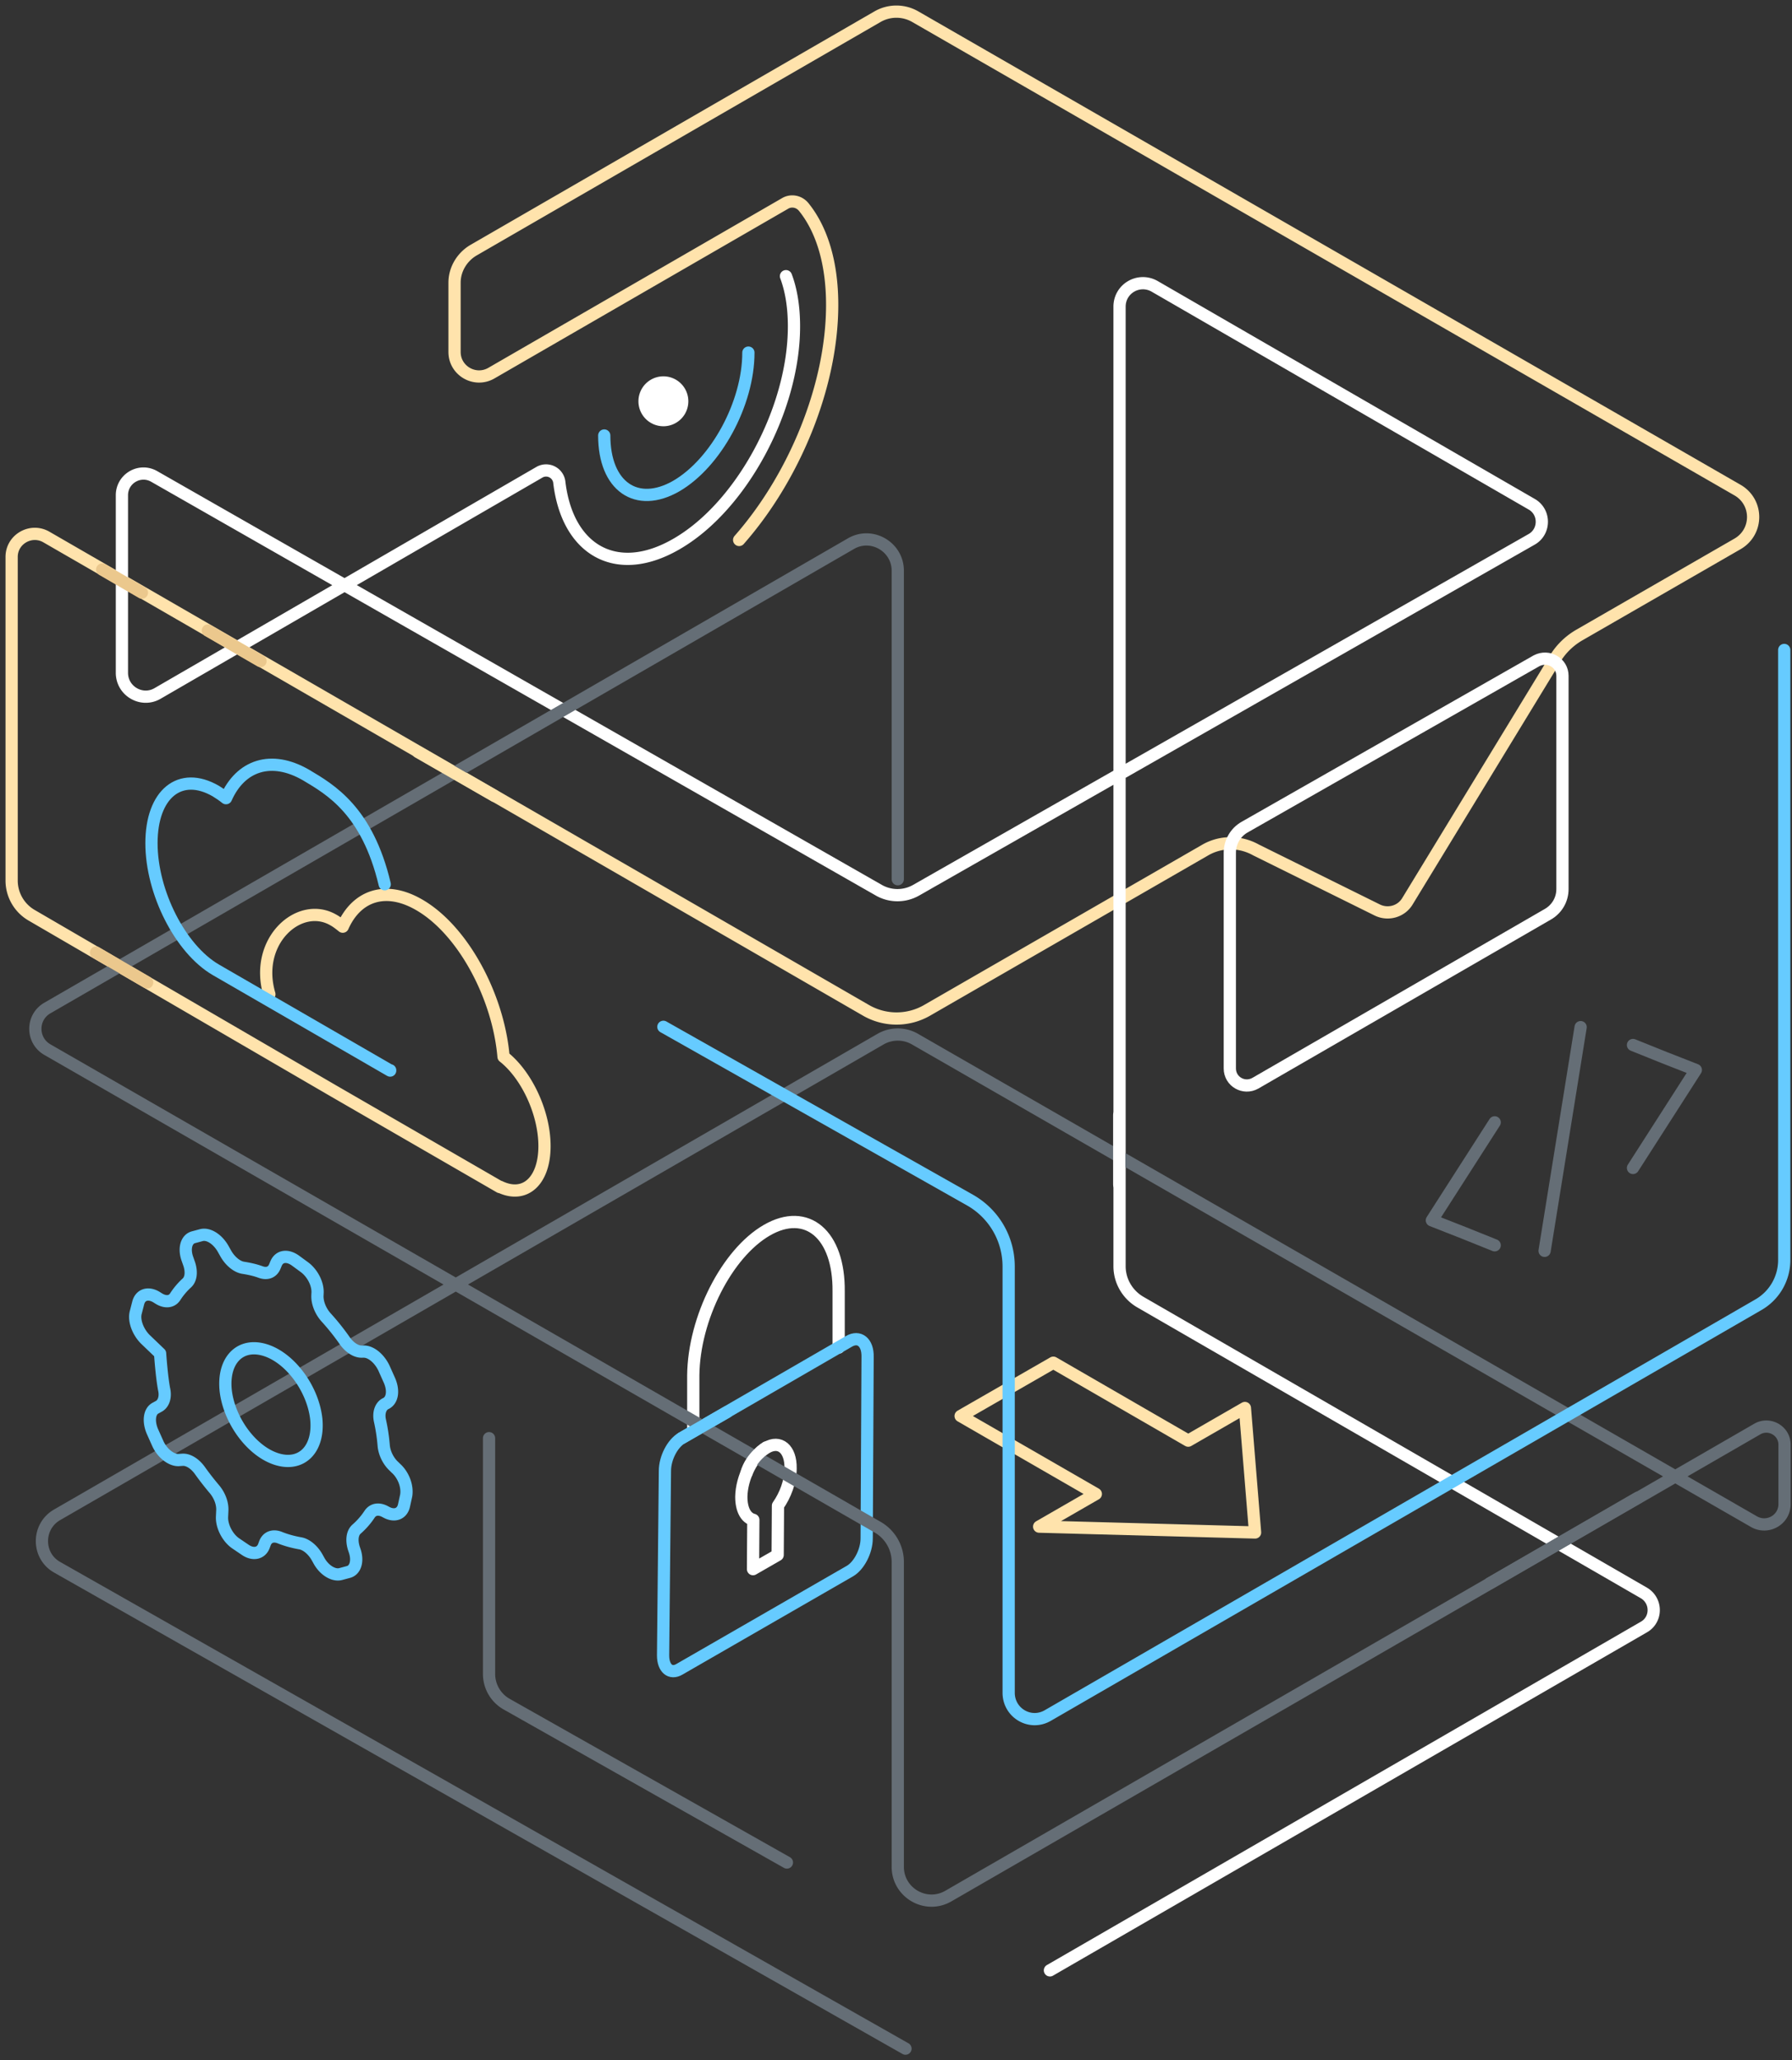 <svg width="308" height="354" fill="none" xmlns="http://www.w3.org/2000/svg"><rect width="100%" height="100%" fill="#333333" stroke="none"/><path d="M128.63 60.585c0 8.736-5.559 18.955-12.388 22.926-6.829 3.918-12.388.053-12.388-8.683" stroke="#66CBFF" stroke-width="2.103" stroke-miterlimit="10" stroke-linecap="round" stroke-linejoin="round"/><path d="M46.298 170.835c-2.687-9.154 5.147-16.112 10.97-12.776.583.317 1.112.741 1.642 1.164 2.382-5.347 7.358-7.094 13.129-3.759 7.464 4.289 13.605 15.619 14.505 26.103 3.97 3.123 7.04 9.636 7.04 15.354 0 6.036-3.387 9.054-7.675 6.989v.053L57.32 187.444l-51.88-30.18A6.892 6.892 0 012 151.281V95.688c0-3.018 3.282-4.924 5.93-3.441l140.87 81.325a10.518 10.518 0 0010.588 0l47.698-27.479c2.7-1.589 6.035-1.589 8.788-.053l20.858 10.324c1.853.9 4.13.265 5.188-1.535l24.988-40.98c1.006-1.959 2.594-3.601 4.5-4.713l27.21-15.672c3.6-2.064 3.6-7.2 0-9.265L157.324 2.874a6.504 6.504 0 00-6.512 0L81.356 43.007c-1.959 1.165-3.23 3.282-3.23 5.56v11.912c0 3.23 3.495 5.242 6.3 3.653L134.93 34.96c1.059-.635 2.435-.37 3.23.635 3.07 3.812 4.87 9.53 4.87 16.784 0 13.978-6.564 29.703-15.988 40.398" stroke="#FFE3AC" stroke-width="2.103" stroke-miterlimit="10" stroke-linecap="round" stroke-linejoin="round"/><path d="M135.089 47.454c.9 2.383 1.376 5.295 1.376 8.63 0 14.243-9.052 31.027-20.275 37.433-10.218 5.877-18.688 1.06-20.064-10.695a2.29 2.29 0 00-3.388-1.694l-65.645 38.015c-2.7 1.588-6.14-.371-6.14-3.547V85.099c0-2.86 3.07-4.66 5.558-3.23l124.566 71.107a6.47 6.47 0 006.352 0L263.255 92.67c2.329-1.324 2.329-4.712 0-6.036l-64.798-37.433c-2.7-1.535-6.035.37-6.035 3.495V217.57c0 2.541 1.377 4.871 3.547 6.142l86.556 49.981c2.276 1.323 2.276 4.606 0 5.877l-102.067 58.982" stroke="#fff" stroke-width="2.103" stroke-miterlimit="10" stroke-linecap="round" stroke-linejoin="round"/><path d="M144.142 231.548v-9.637c.106-9.795-5.453-14.507-12.335-10.536-6.882 3.971-12.546 15.143-12.652 24.938v9.318" stroke="#fff" stroke-width="2.103" stroke-miterlimit="10" stroke-linecap="round" stroke-linejoin="round"/><path d="M148.96 264.321c0 2.224-1.324 4.712-2.859 5.612l-29.328 16.89c-1.536.9-2.806-.159-2.806-2.382l.317-31.715c0-2.224 1.324-4.712 2.859-5.612l28.746-16.625c1.8-1.059 3.282.158 3.229 2.647l-.158 31.185z" stroke="#66CBFF" stroke-width="2.103" stroke-miterlimit="10" stroke-linecap="round" stroke-linejoin="round"/><path d="M135.884 252.302c.053-3.336-1.853-4.924-4.182-3.547-2.33 1.323-4.235 5.135-4.288 8.418 0 2.224.794 3.653 2.064 3.971l-.053 8.471 4.235-2.435.053-8.472c1.271-1.8 2.171-4.182 2.171-6.406z" stroke="#fff" stroke-width="2.103" stroke-miterlimit="10" stroke-linecap="round" stroke-linejoin="round"/><path d="M155.629 352L9.835 269.298c-3.494-1.959-3.494-6.989-.053-9.001l141.559-81.748a5.93 5.93 0 015.929 0l144.207 82.913c2.329 1.324 5.241-.318 5.241-3.018v-10.218c0-2.383-2.594-3.865-4.659-2.701l-139.071 80.267c-3.865 2.223-8.682-.583-8.682-5.03v-52.364a6.896 6.896 0 00-3.441-5.983L8.141 180.349c-2.753-1.589-2.753-5.56 0-7.148l138.118-79.79c3.547-2.065 8.047.53 8.047 4.66v52.999" stroke="#656E76" stroke-width="2.103" stroke-miterlimit="10" stroke-linecap="round" stroke-linejoin="round"/><path d="M204.227 247.537l-23.187-13.395-15.935 9.159 23.24 13.396-9.741 5.612 37.111 1.006-1.747-21.39-9.741 5.612z" stroke="#FFE3AC" stroke-width="2.103" stroke-miterlimit="10" stroke-linecap="round" stroke-linejoin="round"/><path d="M268.548 116.126v36.638c0 1.8-.953 3.442-2.541 4.342l-50.239 29.014c-1.959 1.112-4.394-.265-4.394-2.541v-37.062c0-1.801.953-3.495 2.541-4.395l50.186-28.591c2.065-1.059 4.447.371 4.447 2.595z" stroke="#fff" stroke-width="2.103" stroke-miterlimit="10" stroke-linecap="round" stroke-linejoin="round"/><path d="M66.123 151.935c-2.99-12.642-9.33-16.273-13.513-18.761-6.035-3.495-11.276-1.641-13.764 3.971-.582-.477-1.165-.847-1.747-1.218-6.141-3.547-11.064.477-11.064 8.948s4.976 18.213 11.064 21.761l29.964 17.313v-.053" stroke="#66CBFF" stroke-width="2.103" stroke-miterlimit="10" stroke-linecap="round" stroke-linejoin="round"/><path d="M114.02 73.24a4.288 4.288 0 100-8.578 4.288 4.288 0 000 8.577z" fill="#fff"/><path d="M68.014 252.25l-.264-.265c-1.006-.9-1.694-2.33-1.8-3.6a31.578 31.578 0 00-.635-4.236c-.318-1.377.106-2.542.953-2.965l.105-.053c1.112-.582 1.324-2.277.53-4.024l-.9-2.012c-.794-1.694-2.277-2.912-3.547-2.859h-.212c-1.006.053-2.17-.688-3.017-1.906a40.114 40.114 0 00-3.177-3.971c-1.006-1.112-1.588-2.647-1.482-3.918v-.106c.159-1.588-.794-3.494-2.17-4.553l-1.589-1.165c-1.376-1.006-2.753-.847-3.335.423l-.265.636c-.423.953-1.323 1.271-2.382.9-1.006-.371-2.012-.582-3.017-.741-1.06-.159-2.224-1.112-2.965-2.383l-.477-.847c-.952-1.694-2.54-2.7-3.758-2.383l-1.377.371c-1.164.318-1.64 1.853-1.058 3.6l.37 1.059c.424 1.377.265 2.595-.476 3.23a12.018 12.018 0 00-1.959 2.33c-.582.9-1.694 1.006-2.806.317l-.423-.264c-1.43-.848-2.753-.424-3.124 1.006l-.423 1.641c-.37 1.376.37 3.335 1.64 4.606l2.542 2.436s.265 3.918.688 6.141c.318 1.377-.106 2.542-.953 2.965l-.476.265c-1.112.53-1.324 2.277-.582 4.024l.9 2.012c.74 1.694 2.276 2.912 3.546 2.912l.742-.053c1.005-.053 2.17.688 3.017 1.906a48.943 48.943 0 002.435 3.124c.9 1.059 1.43 2.435 1.377 3.653l-.053 1.165c-.053 1.588.953 3.547 2.33 4.5l1.64 1.112c1.377.953 2.753.636 3.23-.635l.158-.424c.37-1.059 1.324-1.482 2.489-1.059 1.164.477 2.382.795 3.546 1.006 1.06.159 2.224 1.112 2.965 2.436l.265.476c.9 1.695 2.54 2.701 3.758 2.383l1.377-.371c1.164-.317 1.64-1.853 1.059-3.6l-.16-.476c-.423-1.377-.264-2.648.477-3.283a12.769 12.769 0 002.224-2.541c.582-.901 1.64-1.059 2.752-.424l.106.053c1.43.794 2.753.318 3.07-1.165l.371-1.694c.265-1.589-.476-3.548-1.8-4.712zm-20.434-1.536c-4.288-1.323-8.206-6.618-8.788-11.807-.53-5.189 2.488-8.259 6.776-6.936 4.288 1.324 8.206 6.619 8.788 11.807.53 5.189-2.488 8.26-6.776 6.936z" stroke="#66CBFF" stroke-width="2.103" stroke-miterlimit="10" stroke-linecap="round" stroke-linejoin="round"/><path d="M281.518 257.332l-25.464 14.719" stroke="#656E76" stroke-width="2.103" stroke-miterlimit="10" stroke-linecap="round" stroke-linejoin="round"/><path d="M117.143 247.114l7.835-4.501" stroke="#66CBFF" stroke-width="2.103" stroke-miterlimit="10" stroke-linecap="round" stroke-linejoin="round"/><path d="M131.701 248.702s-2.647 1.641-3.388 4.395" stroke="#fff" stroke-width="2.103" stroke-miterlimit="10" stroke-linecap="round" stroke-linejoin="round"/><path d="M306.665 111.678v104.833a8.85 8.85 0 01-4.447 7.677l-122.13 70.577c-3.018 1.747-6.724-.423-6.724-3.918v-73.224c0-4.765-2.541-9.107-6.67-11.437l-52.674-29.755" stroke="#66CBFF" stroke-width="2.103" stroke-miterlimit="10" stroke-linecap="round" stroke-linejoin="round"/><path d="M84.056 247.113v40.504a5.963 5.963 0 003.017 5.189l48.175 27.214" stroke="#656E76" stroke-width="2.103" stroke-miterlimit="10" stroke-linecap="round" stroke-linejoin="round"/><path d="M192.369 191.573v11.966" stroke="#fff" stroke-width="2.103" stroke-miterlimit="10" stroke-linecap="round" stroke-linejoin="round"/><path d="M256.901 192.844l-5.4 8.418-5.399 8.419 5.399 2.117 5.4 2.171m23.77-34.414l5.4 2.17 5.4 2.118-5.4 8.419-5.4 8.418m-9-24.197l-6.193 38.439" stroke="#656E76" stroke-width="2.103" stroke-miterlimit="10" stroke-linecap="round" stroke-linejoin="round"/><path d="M71.827 129.202l13.181 7.571" stroke="#FFE4AD" stroke-width="2.103" stroke-miterlimit="10" stroke-linecap="round" stroke-linejoin="round"/><path d="M16.505 163.671l8.788 5.136m-7.729-70.949l6.83 3.971m11.328 6.514l9.052 5.241" stroke="#EBC88D" stroke-width="2.103" stroke-miterlimit="10" stroke-linecap="round" stroke-linejoin="round"/></svg>